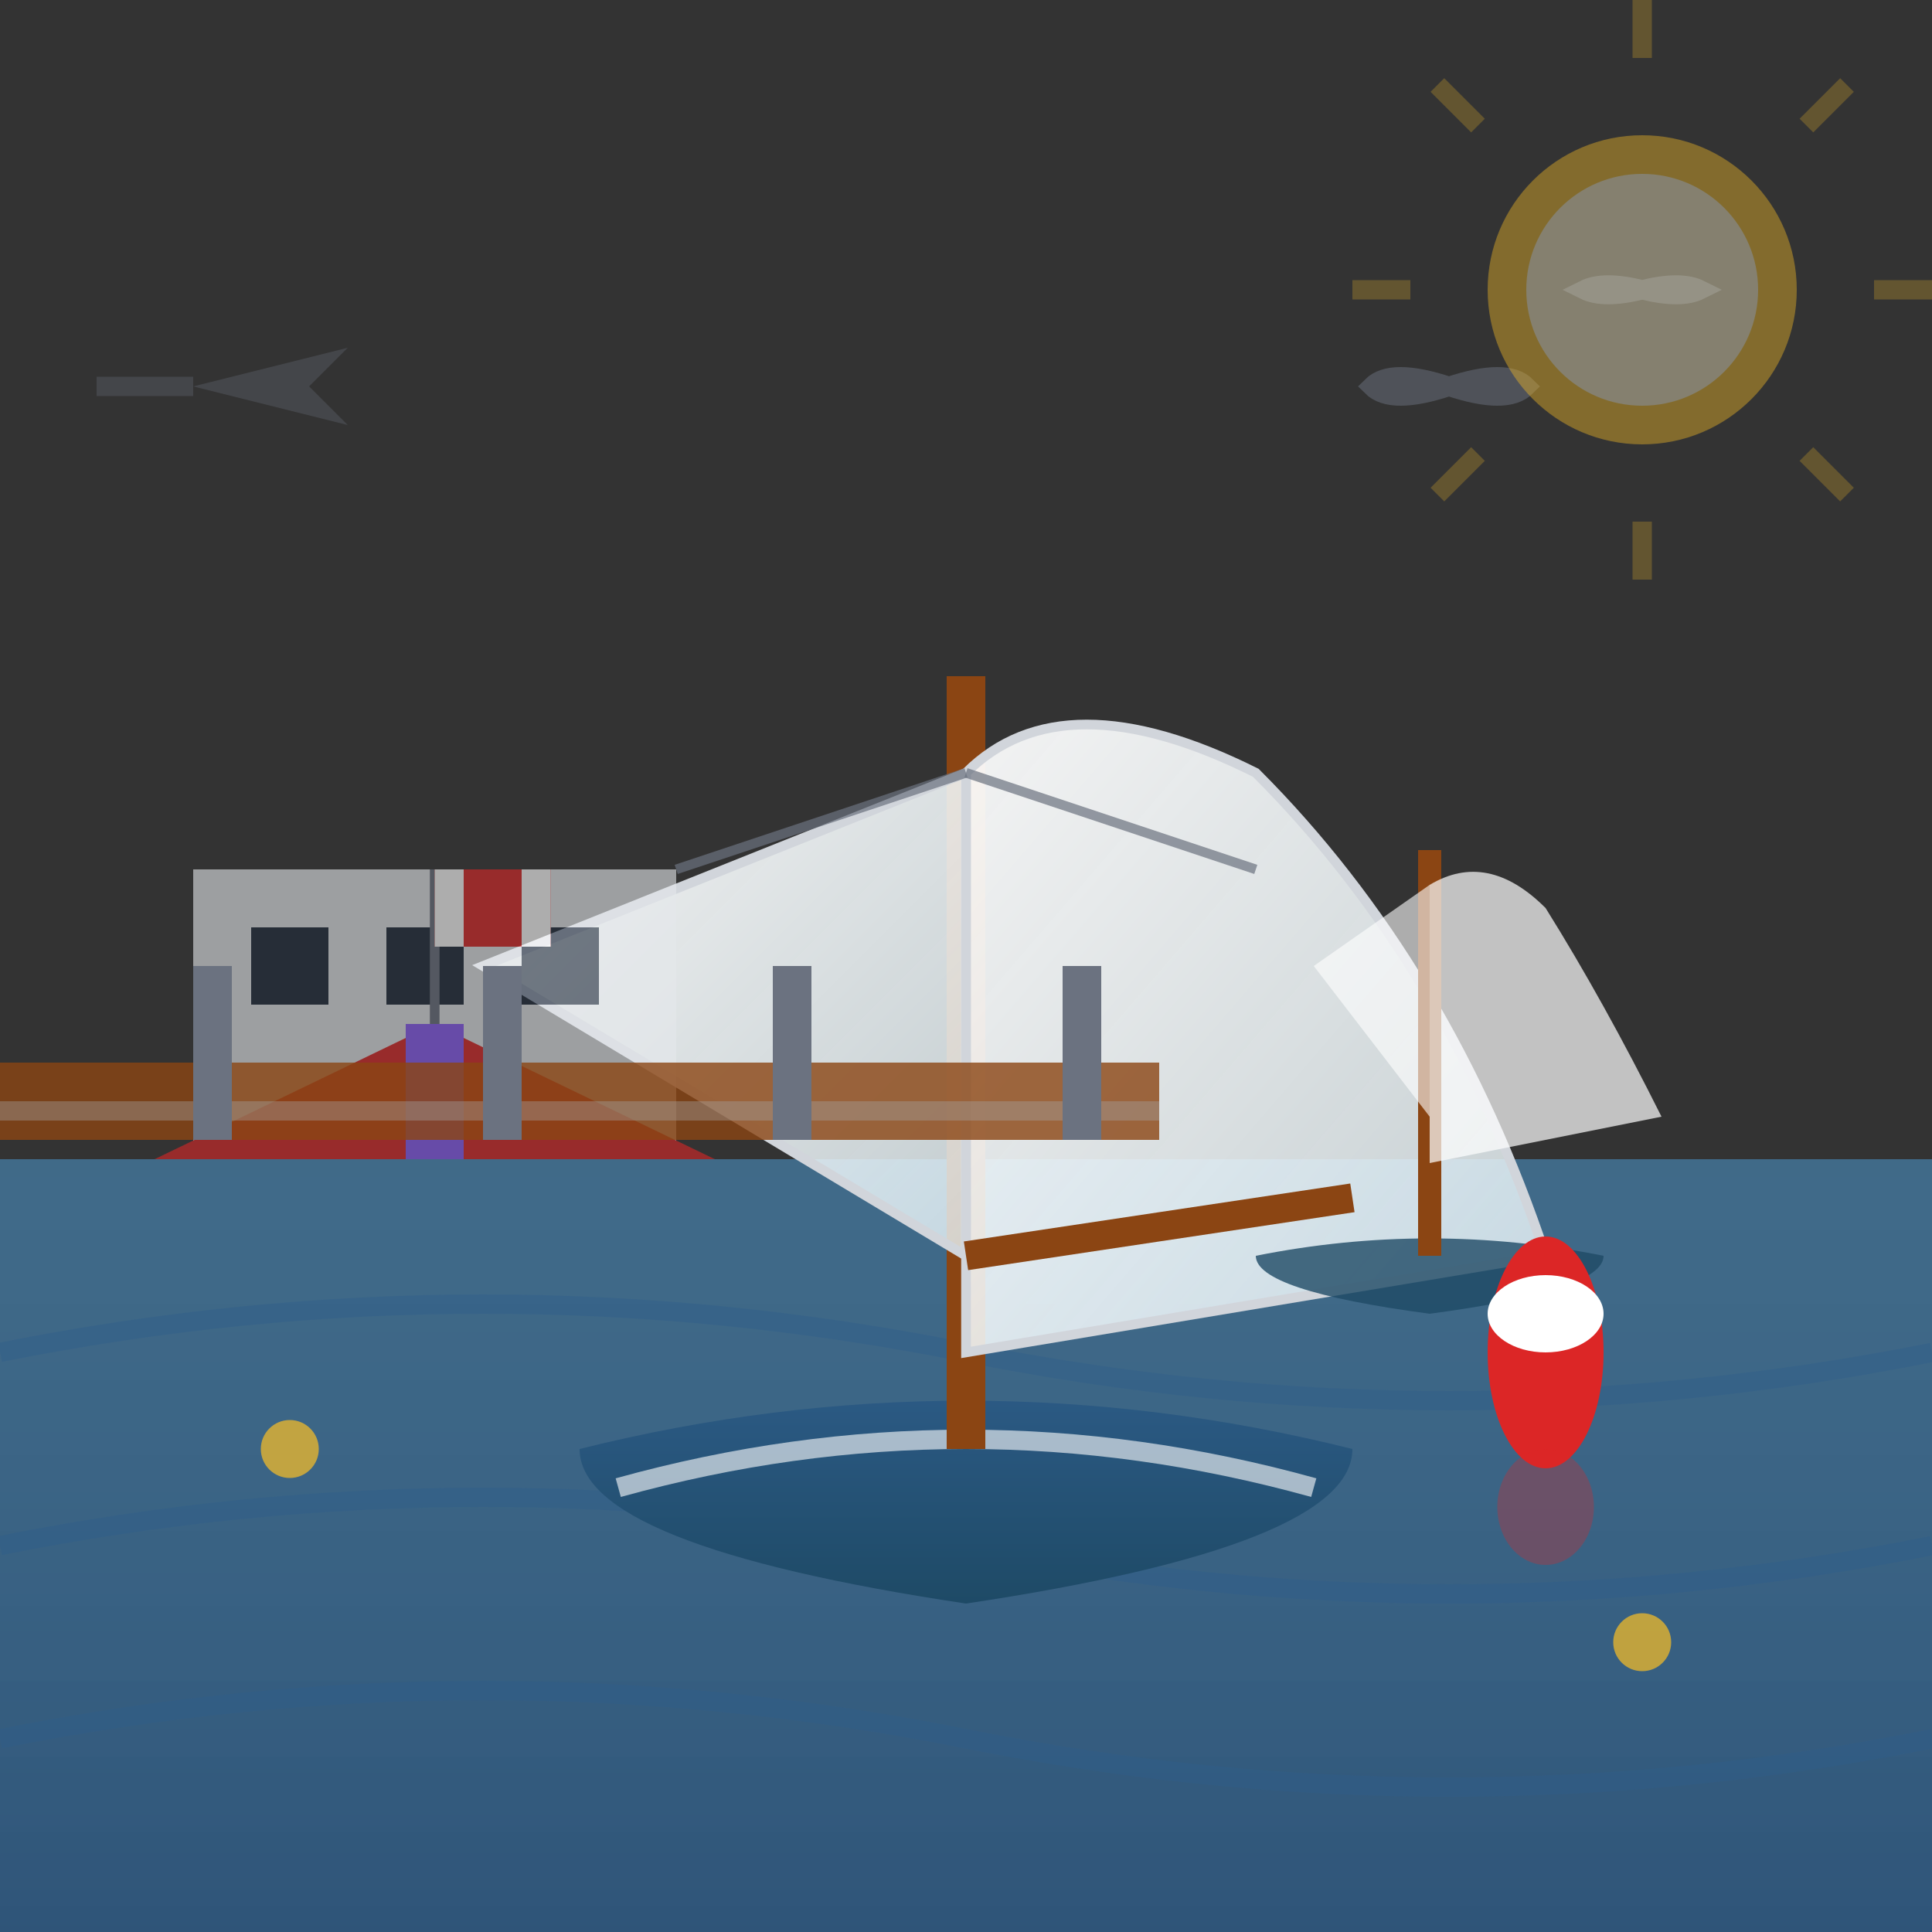 <svg width="100" height="100" viewBox="0 0 100 100" fill="none" xmlns="http://www.w3.org/2000/svg">
  <rect x="0" y="0" width="100" height="100" fill="#333333" stroke="none"/>
  <defs>
    <linearGradient id="sailGradient" x1="0%" y1="0%" x2="100%" y2="100%">
      <stop offset="0%" style="stop-color:#ffffff;stop-opacity:0.95" />
      <stop offset="100%" style="stop-color:#e8f4f8;stop-opacity:0.8" />
    </linearGradient>
    <linearGradient id="hullGradient" x1="0%" y1="0%" x2="0%" y2="100%">
      <stop offset="0%" style="stop-color:#2e5d8a;stop-opacity:1" />
      <stop offset="100%" style="stop-color:#1e4a66;stop-opacity:1" />
    </linearGradient>
    <linearGradient id="waterGradient" x1="0%" y1="0%" x2="0%" y2="100%">
      <stop offset="0%" style="stop-color:#4a90c2;stop-opacity:0.6" />
      <stop offset="100%" style="stop-color:#2e5d8a;stop-opacity:0.8" />
    </linearGradient>
  </defs>
  
  <!-- Water background -->
  <rect x="0" y="60" width="100" height="40" fill="url(#waterGradient)"/>
  
  <!-- Water waves -->
  <g stroke="#2e5d8a" stroke-width="1" fill="none" opacity="0.4">
    <path d="M0 70 Q25 65 50 70 Q75 75 100 70"/>
    <path d="M0 80 Q25 75 50 80 Q75 85 100 80"/>
    <path d="M0 90 Q25 85 50 90 Q75 95 100 90"/>
  </g>
  
  <!-- Main sailboat -->
  <g transform="translate(30, 25)">
    <!-- Hull -->
    <path d="M0 50 Q20 45 40 50 Q40 55 20 58 Q0 55 0 50 Z" fill="url(#hullGradient)"/>
    
    <!-- Hull highlight -->
    <path d="M2 52 Q20 47 38 52" stroke="#ffffff" stroke-width="1" fill="none" opacity="0.6"/>
    
    <!-- Mast -->
    <line x1="20" y1="10" x2="20" y2="50" stroke="#8b4513" stroke-width="2"/>
    
    <!-- Main sail -->
    <path d="M20 15 L20 45 L50 40 Q45 25 35 15 Q25 10 20 15 Z" 
          fill="url(#sailGradient)" stroke="#d1d5db" stroke-width="0.5"/>
    
    <!-- Jib sail -->
    <path d="M20 15 L-5 25 L20 40 Z" 
          fill="url(#sailGradient)" stroke="#d1d5db" stroke-width="0.5"/>
    
    <!-- Boom -->
    <line x1="20" y1="40" x2="40" y2="37" stroke="#8b4513" stroke-width="1.5"/>
    
    <!-- Rigging -->
    <line x1="20" y1="15" x2="5" y2="20" stroke="#6b7280" stroke-width="0.5" opacity="0.7"/>
    <line x1="20" y1="15" x2="35" y2="20" stroke="#6b7280" stroke-width="0.5" opacity="0.7"/>
  </g>
  
  <!-- Second sailboat (smaller, in background) -->
  <g transform="translate(65, 35) scale(0.6)">
    <path d="M0 50 Q15 47 30 50 Q30 53 15 55 Q0 53 0 50 Z" fill="#1e4a66" opacity="0.8"/>
    <line x1="15" y1="15" x2="15" y2="50" stroke="#8b4513" stroke-width="2"/>
    <path d="M15 18 L15 42 L35 38 Q30 28 25 20 Q20 15 15 18 Z" 
          fill="#ffffff" opacity="0.7"/>
    <path d="M15 18 L5 25 L15 38 Z" fill="#ffffff" opacity="0.6"/>
  </g>
  
  <!-- Yacht club building in background -->
  <g transform="translate(10, 45)" opacity="0.6">
    <!-- Building base -->
    <rect x="0" y="0" width="25" height="15" fill="#e5e7eb"/>
    
    <!-- Roof -->
    <path d="M-2 15 L12.5 8 L27 15 Z" fill="#dc2626"/>
    
    <!-- Windows -->
    <rect x="3" y="3" width="4" height="4" fill="#1e293b"/>
    <rect x="10" y="3" width="4" height="4" fill="#1e293b"/>
    <rect x="17" y="3" width="4" height="4" fill="#1e293b"/>
    
    <!-- Door -->
    <rect x="11" y="8" width="3" height="7" fill="#8b5cf6"/>
    
    <!-- Flag pole -->
    <line x1="12.5" y1="8" x2="12.5" y2="0" stroke="#6b7280" stroke-width="0.5"/>
    
    <!-- Canadian flag -->
    <rect x="12.5" y="0" width="6" height="4" fill="#dc2626"/>
    <rect x="12.5" y="0" width="1.5" height="4" fill="#ffffff"/>
    <rect x="17" y="0" width="1.5" height="4" fill="#ffffff"/>
    <path d="M14.25 1 L15 2.5 L16.75 1 L15 3.5 L14.25 1 Z" fill="#dc2626"/>
  </g>
  
  <!-- Dock/pier -->
  <g transform="translate(0, 55)">
    <rect x="0" y="0" width="60" height="4" fill="#8b4513" opacity="0.8"/>
    <rect x="0" y="2" width="60" height="1" fill="#a3a3a3" opacity="0.4"/>
    
    <!-- Dock posts -->
    <rect x="10" y="-5" width="2" height="9" fill="#6b7280"/>
    <rect x="25" y="-5" width="2" height="9" fill="#6b7280"/>
    <rect x="40" y="-5" width="2" height="9" fill="#6b7280"/>
    <rect x="55" y="-5" width="2" height="9" fill="#6b7280"/>
  </g>
  
  <!-- Seagulls -->
  <g opacity="0.5">
    <g transform="translate(75, 20)">
      <path d="M0 0 Q-3 -1 -4 0 Q-3 1 0 0 Q3 -1 4 0 Q3 1 0 0" 
            stroke="#6b7280" stroke-width="1" fill="none"/>
    </g>
    <g transform="translate(85, 15)">
      <path d="M0 0 Q-2 -0.5 -3 0 Q-2 0.5 0 0 Q2 -0.5 3 0 Q2 0.5 0 0" 
            stroke="#6b7280" stroke-width="1" fill="none"/>
    </g>
  </g>
  
  <!-- Buoy -->
  <g transform="translate(80, 70)">
    <ellipse cx="0" cy="0" rx="3" ry="6" fill="#dc2626"/>
    <ellipse cx="0" cy="-2" rx="3" ry="2" fill="#ffffff"/>
    
    <!-- Buoy reflection -->
    <ellipse cx="0" cy="8" rx="2.5" ry="3" fill="#dc2626" opacity="0.3"/>
  </g>
  
  <!-- Sun in background -->
  <g transform="translate(85, 15)" opacity="0.4">
    <circle cx="0" cy="0" r="8" fill="#fbbf24"/>
    <circle cx="0" cy="0" r="6" fill="#fef3c7"/>
    
    <!-- Sun rays -->
    <g stroke="#fbbf24" stroke-width="1" opacity="0.6">
      <line x1="0" y1="-12" x2="0" y2="-15"/>
      <line x1="8.5" y1="-8.5" x2="10.6" y2="-10.6"/>
      <line x1="12" y1="0" x2="15" y2="0"/>
      <line x1="8.5" y1="8.5" x2="10.6" y2="10.6"/>
      <line x1="0" y1="12" x2="0" y2="15"/>
      <line x1="-8.5" y1="8.5" x2="-10.6" y2="10.6"/>
      <line x1="-12" y1="0" x2="-15" y2="0"/>
      <line x1="-8.5" y1="-8.5" x2="-10.6" y2="-10.6"/>
    </g>
  </g>
  
  <!-- Sailing course markers -->
  <g fill="#fbbf24" opacity="0.7">
    <circle cx="15" cy="75" r="1.5"/>
    <circle cx="85" cy="85" r="1.5"/>
  </g>
  
  <!-- Wind indicator -->
  <g transform="translate(10, 20)" opacity="0.3">
    <path d="M0 0 L8 2 L6 0 L8 -2 Z" fill="#6b7280"/>
    <line x1="0" y1="0" x2="-5" y2="0" stroke="#6b7280" stroke-width="1"/>
  </g>
</svg>
